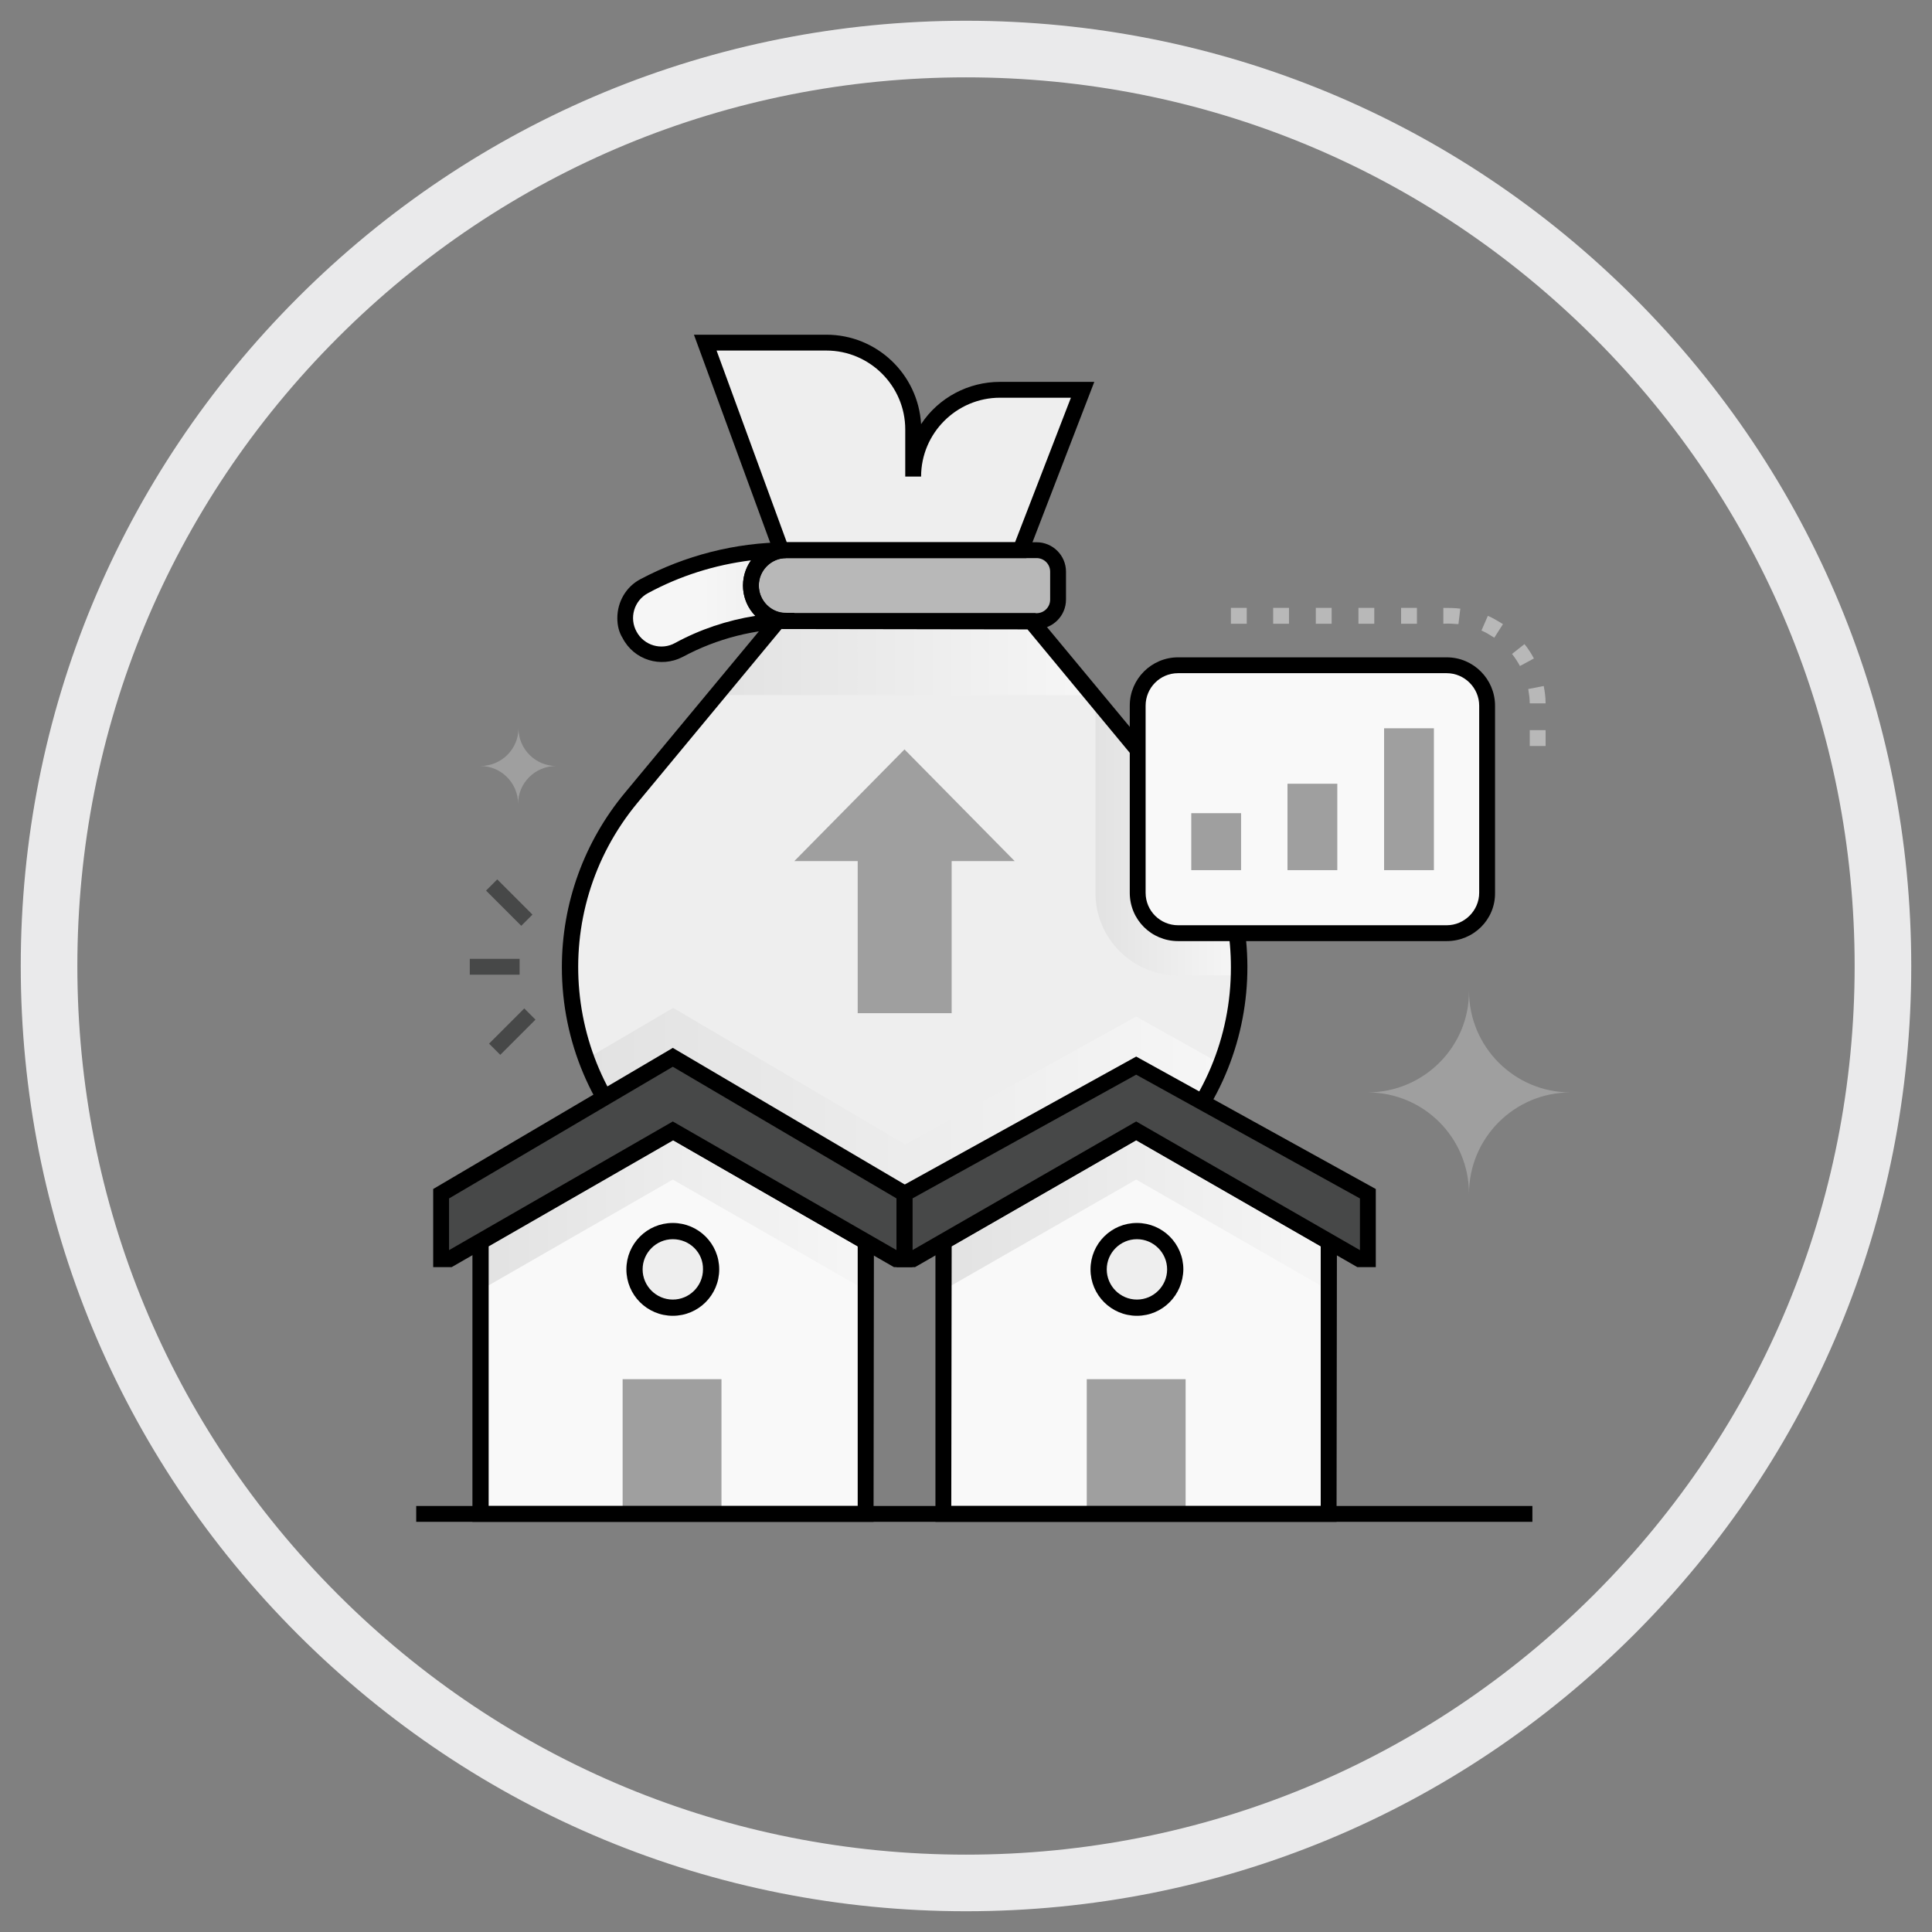 <svg xmlns="http://www.w3.org/2000/svg" xmlns:xlink="http://www.w3.org/1999/xlink" id="Layer_1" x="0px" y="0px" viewBox="0 0 512 512" style="enable-background:new 0 0 512 512;" xml:space="preserve"><rect x="0" y="0" width="512" height="512" fill="#808080" stroke="none"/><style type="text/css">	.st0{fill:#EEEEEE;}	.st1{fill:url(#SVGID_1_);}	.st2{fill:url(#SVGID_00000154400811678740538240000007172292513855894426_);}	.st3{fill:#B8B8B8;}	.st4{fill:url(#SVGID_00000145746452034725062980000003331524713425789591_);}	.st5{fill:url(#SVGID_00000173881600238049231950000013359469792041137855_);}	.st6{fill:#F9F9F9;}	.st7{fill:url(#SVGID_00000078742147836772173450000006352103355402151076_);}	.st8{fill:url(#SVGID_00000161618800394171671740000000454640997970062479_);}	.st9{fill:#9F9F9F;}	.st10{fill:#474848;}	.st11{fill:#EAEAEB;}</style><g>	<g id="Growth">		<path class="st0" d="M328.4,256.3c0,38.8-31.4,70.3-70.3,70.3l0,0h-36.8c-38.8,0-70.3-31.4-70.3-70.3c0-16.4,5.7-32.3,16.2-44.9    c31-37.4,15.1-18.2,38.9-46.9h67.3c30.3,36.6-3.1-3.7,38.9,46.9C322.7,224,328.4,239.9,328.4,256.3z"></path>					<linearGradient id="SVGID_1_" gradientUnits="userSpaceOnUse" x1="155.4" y1="-375.2" x2="323.6" y2="-375.2" gradientTransform="matrix(1 0 0 1 0 672)">			<stop offset="0" style="stop-color:#E2E2E2"></stop>			<stop offset="1" style="stop-color:#F6F6F6"></stop>		</linearGradient>		<path class="st1" d="M323.6,282c0,0.1-0.1,0.2-0.1,0.3c-5.7,14.3-16,26.4-29.3,34.3l-2.1,1.2c-10.4,5.7-22.1,8.7-33.9,8.7h-36.8    c-29.4,0-55.8-18.3-66-45.9l23-13.5l61.5,36.2l61.2-33.9L323.6,282z"></path>					<linearGradient id="SVGID_00000126316626201018267950000010432022545480876952_" gradientUnits="userSpaceOnUse" x1="290.3" y1="-450.2" x2="328.409" y2="-450.2" gradientTransform="matrix(1 0 0 1 0 672)">			<stop offset="0" style="stop-color:#E2E2E2"></stop>			<stop offset="1" style="stop-color:#F6F6F6"></stop>		</linearGradient>		<path style="fill:url(#SVGID_00000126316626201018267950000010432022545480876952_);" d="M328.3,258.5h-16.1    c-12.1,0-21.9-9.8-21.9-21.9c0-54.3,0-50.2,0.1-51.5l21.9,26.4C323.2,224.6,328.9,241.4,328.3,258.5z"></path>		<path class="st0" d="M207,145.8l-20.1-55H219c12.7,0,23,10.3,23,23v12.5c0-12.7,10.3-23,23-23h21.9l-16.4,42.5H207z"></path>		<path class="st3" d="M274.7,164.6h-66.3c-5.2,0-9.4-4.2-9.4-9.4s4.2-9.4,9.4-9.4h66.3c3.1,0,5.7,2.6,5.7,5.7v7.4    C280.4,162,277.9,164.6,274.7,164.6z"></path>					<linearGradient id="SVGID_00000093895121926729148880000010459837306999485569_" gradientUnits="userSpaceOnUse" x1="238.604" y1="-512.331" x2="186.036" y2="-512.331" gradientTransform="matrix(1 0 0 1 0 672)">			<stop offset="0" style="stop-color:#E2E2E2"></stop>			<stop offset="1" style="stop-color:#F6F6F6"></stop>		</linearGradient>		<path style="fill:url(#SVGID_00000093895121926729148880000010459837306999485569_);" d="M210.5,164.6c-10.7,0-21.2,2.7-30.6,7.8    c-4.8,2.4-10.6,0.5-13-4.3c-2.3-4.6-0.6-10.2,3.8-12.7c11.6-6.2,24.5-9.5,37.6-9.5c-5.2,0-9.4,4.2-9.4,9.4s4.2,9.4,9.4,9.4l0,0    L210.5,164.6z"></path>		<path d="M272,147.9h-66.4l-21.7-59.2H219c13.3,0,24.3,10.4,25.1,23.7c4.6-7,12.5-11.2,20.9-11.2h25L272,147.9z M208.5,143.7H269    l14.8-38.3H265c-11.5,0-20.9,9.4-20.9,20.9h-4.2v-12.5c0-11.5-9.4-20.9-20.9-20.9h-29.1L208.5,143.7z"></path>		<path d="M274.7,166.7h-66.3c-6.4,0-11.5-5.2-11.5-11.5s5.2-11.5,11.5-11.5h66.3c4.3,0,7.8,3.5,7.8,7.8v7.4    C282.5,163.2,279,166.7,274.7,166.7z M208.4,147.9c-4,0-7.3,3.3-7.3,7.3s3.3,7.3,7.3,7.3h66.3c2,0,3.6-1.6,3.6-3.6v-7.4    c0-2-1.6-3.6-3.6-3.6H208.4z"></path>		<path d="M163.6,163.8c0-4.3,2.3-8.3,6.1-10.3c11.9-6.3,25.1-9.7,38.6-9.8v4.2c-4,0-7.3,3.3-7.2,7.3c0,4,3.3,7.3,7.3,7.2h2.1v4.2    c-10.3,0-20.5,2.6-29.6,7.5c-5.8,3-12.9,0.8-15.9-5C164,167.5,163.6,165.7,163.6,163.8z M199,148.5c-9.6,1.2-18.8,4.1-27.3,8.7    c-3.7,2-5,6.6-3,10.2c2,3.7,6.6,5,10.2,3c6.6-3.6,13.8-6,21.3-7.2C196.3,159.3,195.8,153,199,148.5z"></path>					<linearGradient id="SVGID_00000062897787008952256730000006175468343548364729_" gradientUnits="userSpaceOnUse" x1="189.8" y1="-497.6" x2="289.6" y2="-497.6" gradientTransform="matrix(1 0 0 1 0 672)">			<stop offset="0" style="stop-color:#E2E2E2"></stop>			<stop offset="1" style="stop-color:#F6F6F6"></stop>		</linearGradient>		<path style="fill:url(#SVGID_00000062897787008952256730000006175468343548364729_);" d="M289.6,184.2h-99.8    c8.2-9.9,4.6-5.6,16.2-19.6h67.3L289.6,184.2z"></path>		<path d="M258.1,328.7h-36.8c-40,0-72.4-32.4-72.4-72.4c0-16.9,5.9-33.2,16.7-46.2l39.5-47.6h69.3l39.5,47.6    c25.5,30.8,21.3,76.4-9.5,101.9C291.4,322.8,275,328.7,258.1,328.7L258.1,328.7z M207.1,166.7l-38.2,46.1c-24,29-20,72,9,96    c12.2,10.1,27.6,15.6,43.4,15.7h36.8c37.7,0,68.2-30.5,68.1-68.2c0-15.9-5.5-31.2-15.7-43.4l-38.2-46.1L207.1,166.7z"></path>		<path class="st6" d="M178.3,299.7l-51,29.3v72.2h102.1V329L178.3,299.7z"></path>		<path class="st6" d="M301.1,299.7L250,329v72.2h102.1V329L301.1,299.7z"></path>					<linearGradient id="SVGID_00000145022128979373332220000007632884540186783873_" gradientUnits="userSpaceOnUse" x1="127.3" y1="-351.2" x2="229.4" y2="-351.2" gradientTransform="matrix(1 0 0 1 0 672)">			<stop offset="0" style="stop-color:#E2E2E2"></stop>			<stop offset="1" style="stop-color:#F6F6F6"></stop>		</linearGradient>		<polygon style="fill:url(#SVGID_00000145022128979373332220000007632884540186783873_);" points="229.4,329 229.4,341.9     178.3,312.6 127.3,341.9 127.3,329 178.3,299.7   "></polygon>					<linearGradient id="SVGID_00000061437582686994366510000004396092738661838762_" gradientUnits="userSpaceOnUse" x1="250" y1="-351.2" x2="352.1" y2="-351.2" gradientTransform="matrix(1 0 0 1 0 672)">			<stop offset="0" style="stop-color:#E2E2E2"></stop>			<stop offset="1" style="stop-color:#F6F6F6"></stop>		</linearGradient>		<polygon style="fill:url(#SVGID_00000061437582686994366510000004396092738661838762_);" points="352.1,329 352.1,341.9     301.1,312.6 250,341.9 250,329 301.1,299.7   "></polygon>		<rect x="165" y="365.5" class="st9" width="26.2" height="35.7"></rect>		<rect x="288" y="365.5" class="st9" width="26.2" height="35.7"></rect>		<path d="M231.5,403.3H125.2v-75.5l53.2-30.6l53.2,30.6L231.5,403.3L231.5,403.3z M129.4,399.1h97.9v-68.8l-48.9-28.1l-48.9,28.1    v68.8L129.4,399.1L129.4,399.1z"></path>		<path d="M354.2,403.3H247.9v-75.5l53.2-30.6l53.2,30.6L354.2,403.3z M252.1,399.1H350v-68.8l-48.9-28.1l-48.9,28.1L252.1,399.1z"></path>		<polygon class="st10" points="239.7,316.4 239.7,333.7 237.5,333.7 178.3,299.7 119.2,333.7 117,333.7 117,316.4 178.3,280.2       "></polygon>		<polygon class="st10" points="362.4,316.4 362.4,333.7 360.2,333.7 301.1,299.7 241.9,333.7 239.7,333.7 239.7,316.4 301.1,282.4       "></polygon>		<path d="M241.8,335.8h-4.9l-58.6-33.7l-58.6,33.7h-4.9v-20.7l63.5-37.4l63.5,37.4L241.8,335.8L241.8,335.8z M178.3,297.2    l59.3,34.1v-13.7l-59.3-34.9L119,317.6v13.7L178.3,297.2z"></path>		<path d="M364.6,335.8h-4.9l-58.6-33.7l-58.6,33.7h-4.9v-20.7l63.5-35.1l63.5,35.1V335.8z M301.1,297.2l59.3,34.1v-13.7l-59.3-32.8    l-59.3,32.8v13.7L301.1,297.2z"></path>		<circle class="st0" cx="178.3" cy="336.4" r="10.2"></circle>		<circle class="st0" cx="301.3" cy="336.4" r="10.2"></circle>		<path d="M178.3,348.7c-6.8,0-12.3-5.5-12.3-12.3s5.5-12.3,12.3-12.3s12.3,5.5,12.3,12.3l0,0C190.6,343.2,185.1,348.7,178.3,348.7z     M178.3,328.4c-4.4,0-8,3.6-8,8s3.6,8,8,8s8-3.6,8-8l0,0C186.4,332,182.8,328.4,178.3,328.4z"></path>		<path d="M301.3,348.7c-6.8,0-12.3-5.5-12.3-12.3s5.5-12.3,12.3-12.3s12.3,5.5,12.3,12.3l0,0C313.5,343.2,308.1,348.7,301.3,348.7z     M301.3,328.4c-4.4,0-8,3.6-8,8s3.6,8,8,8s8-3.6,8-8l0,0C309.3,332,305.7,328.4,301.3,328.4z"></path>		<rect x="110.3" y="399.1" width="295.8" height="4.2"></rect>		<path class="st9" d="M239.7,198.6l-29.2,29.6h16.8v40.3h24.9v-40.3h16.7L239.7,198.6z"></path>		<path class="st6" d="M312.2,176.2h71.2c5.9,0,10.7,4.8,10.7,10.7v49.6c0,5.9-4.8,10.7-10.7,10.7h-71.2c-5.9,0-10.7-4.8-10.7-10.7    V187C301.5,181,306.3,176.2,312.2,176.2z"></path>		<path d="M383.4,249.4h-71.2c-7.1,0-12.8-5.7-12.8-12.8V187c0-7.1,5.8-12.8,12.8-12.8h71.2c7.1,0,12.8,5.8,12.8,12.8v49.6    C396.3,243.7,390.5,249.4,383.4,249.4z M312.2,178.4c-4.8,0-8.6,3.9-8.6,8.6v49.6c0,4.8,3.9,8.6,8.6,8.6h71.2    c4.7,0,8.6-3.9,8.6-8.6V187c0-4.7-3.9-8.6-8.6-8.6H312.2z"></path>		<rect x="315.7" y="215.5" class="st9" width="13.2" height="15.1"></rect>		<rect x="341.2" y="207.7" class="st9" width="13.2" height="22.9"></rect>		<rect x="366.8" y="193" class="st9" width="13.2" height="37.6"></rect>		<path class="st9" d="M362.4,289.5c14.9,0,26.9,12,26.9,26.9l0,0c0-14.9,12.1-26.9,26.9-26.9l0,0c-14.9,0-26.9-12.1-26.9-26.9    C389.4,277.4,377.3,289.5,362.4,289.5L362.4,289.5z"></path>		<path class="st9" d="M127.3,203c5.5,0,10,4.5,10,10c0-5.5,4.5-10,10.1-10l0,0c-5.5,0-10-4.5-10-10    C137.4,198.5,132.9,203,127.3,203L127.3,203z"></path>		<path class="st3" d="M409.6,197.7h-4.2v-4.2h4.2V197.7z M405.4,186.4c0-1.3-0.2-2.6-0.4-3.8l4.1-0.8c0.3,1.5,0.5,3,0.5,4.6H405.4z     M402.8,176.5c-0.6-1.1-1.3-2.2-2.1-3.2l3.3-2.6c1,1.2,1.8,2.5,2.5,3.8L402.8,176.5z M396,169c-1.1-0.7-2.2-1.4-3.4-1.9l1.7-3.9    c1.4,0.6,2.7,1.4,4,2.2L396,169z M386.5,165.4c-1.3-0.1-2.7-0.2-4-0.1v-4.2c1.5,0,3,0,4.5,0.2L386.5,165.4z M375.5,165.3h-4.2    v-4.2h4.2V165.3z M364.2,165.3H360v-4.2h4.2V165.3z M352.9,165.3h-4.2v-4.2h4.2V165.3z M341.6,165.3h-4.2v-4.2h4.2V165.3z     M330.4,165.3h-4.2v-4.2h4.2V165.3z"></path>		<rect x="124.5" y="254.1" class="st10" width="13.2" height="4.2"></rect>					<rect x="129.2" y="271.3" transform="matrix(0.707 -0.707 0.707 0.707 -153.548 176.11)" class="st10" width="13.2" height="4.2"></rect>					<rect x="132.9" y="232.6" transform="matrix(0.707 -0.707 0.707 0.707 -129.602 165.526)" class="st10" width="4.2" height="13.2"></rect>	</g></g><path class="st11" d="M256,506.5c-66.9,0-129.8-26.1-177.1-73.4S5.5,322.9,5.5,256S31.6,126.2,78.9,78.9S189.1,5.5,256,5.5  s129.8,26.1,177.1,73.4s73.4,110.2,73.4,177.1s-26.1,129.8-73.4,177.1S322.9,506.5,256,506.5z M256,20.5c-62.9,0-122,24.5-166.5,69  s-69,103.6-69,166.5s24.5,122,69,166.5s103.6,69,166.5,69s122-24.5,166.5-69s69-103.6,69-166.5s-24.5-122-69-166.5  S318.9,20.5,256,20.5z"></path></svg>